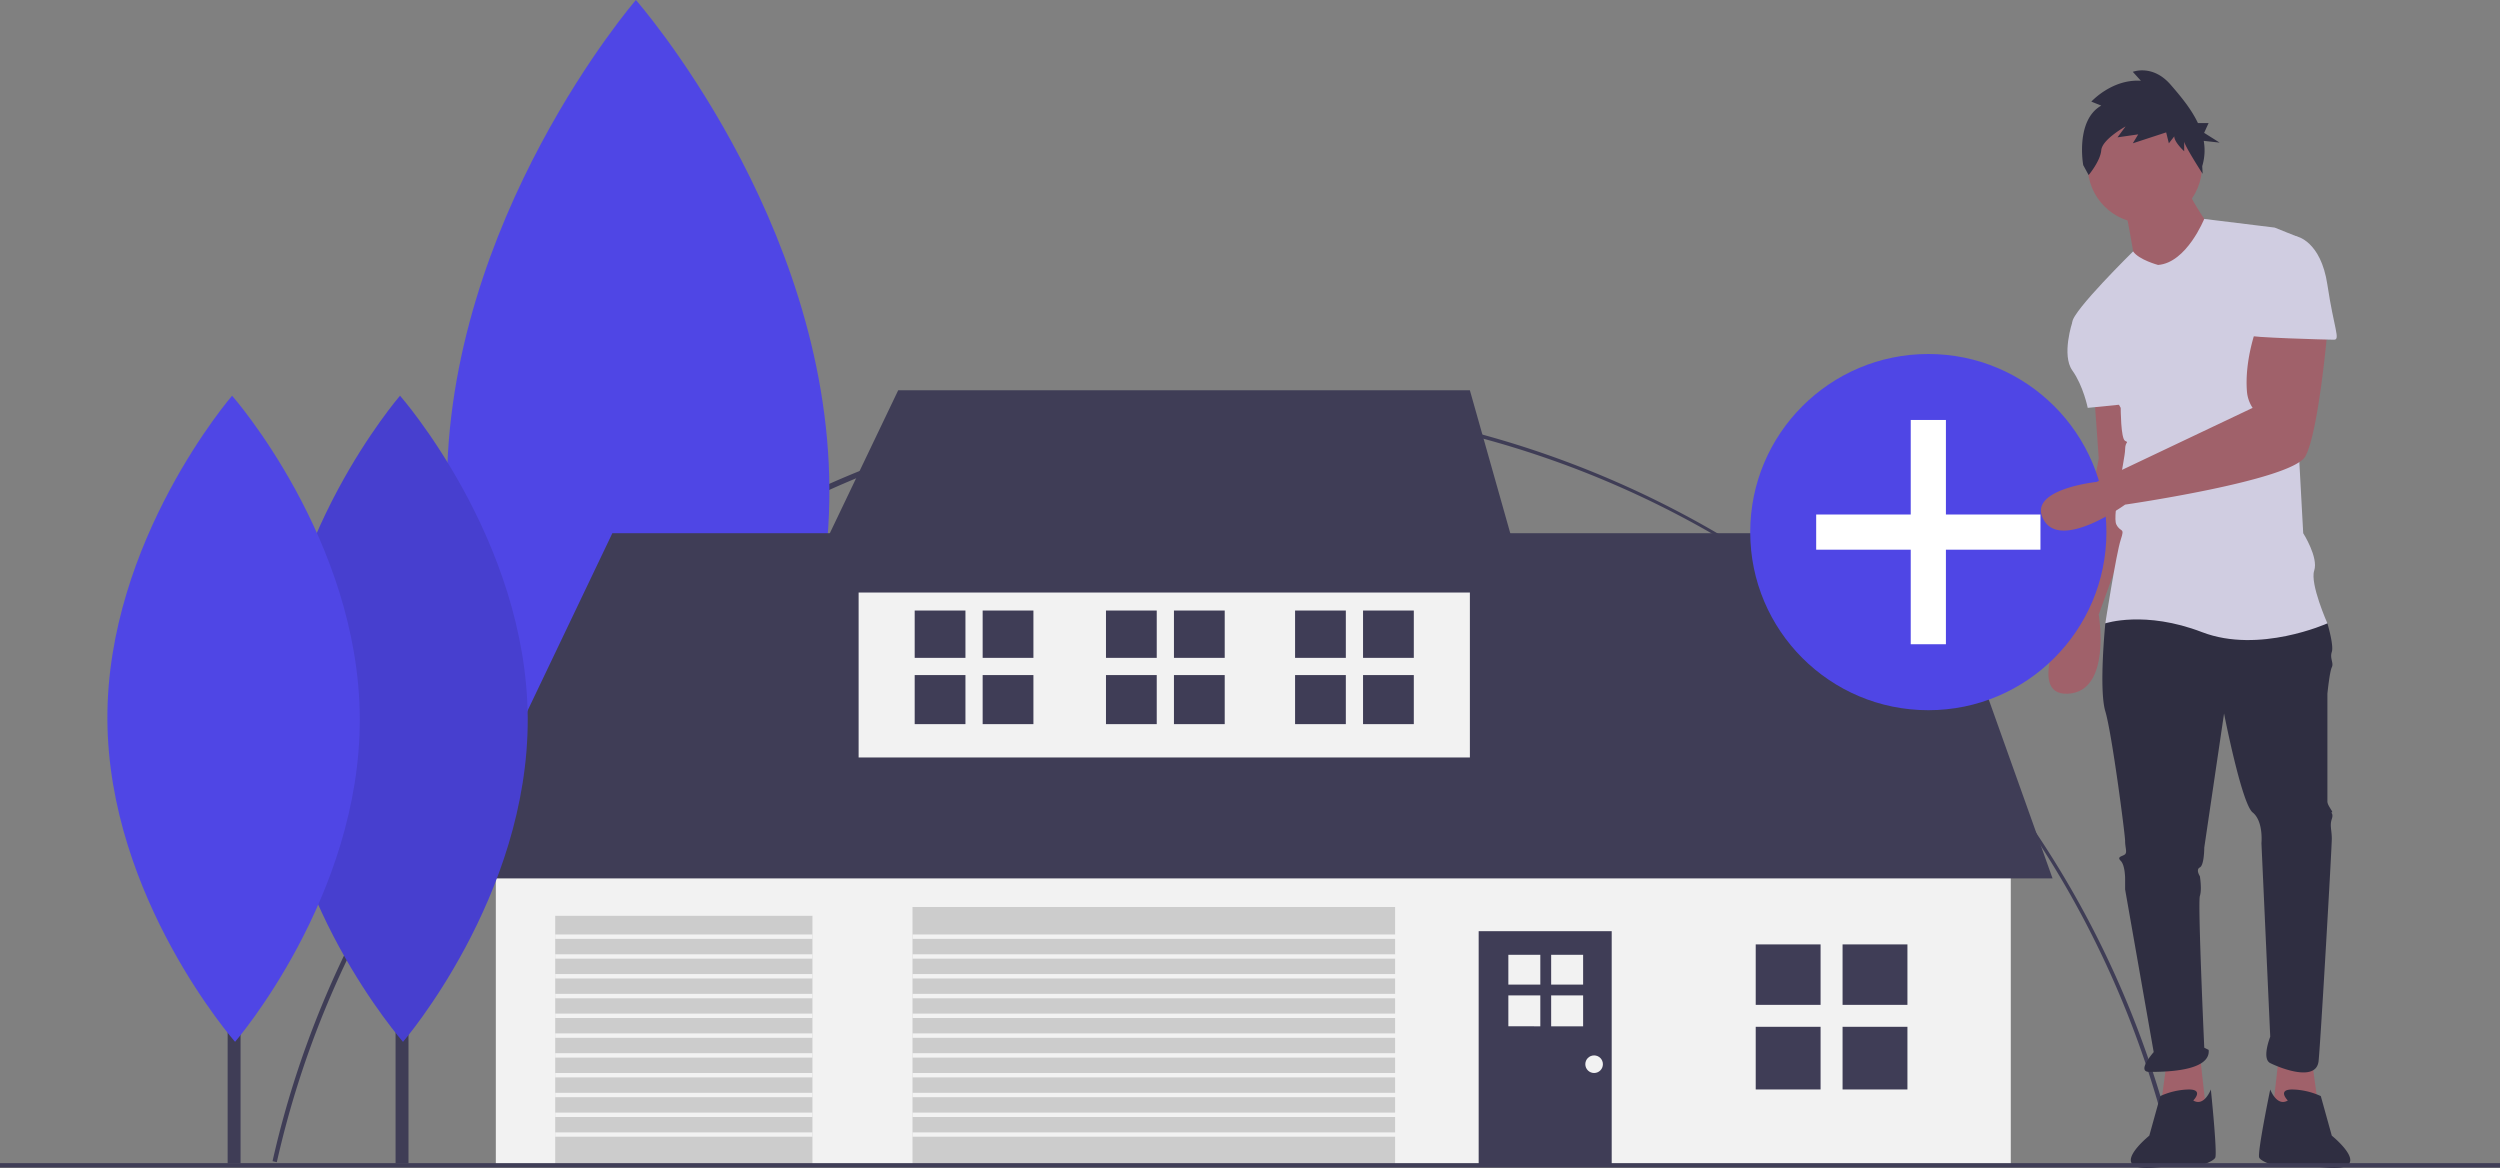 <svg xmlns="http://www.w3.org/2000/svg" data-name="Layer 1" width="1137" height="531.168"><rect width="100%" height="100%" fill="#808080" stroke="none"/><path d="M125.898 528.556l-1.951-.44c21.756-96.75 76.43-184.609 153.951-247.391a444.114 444.114 0 01712.155 246.21l-1.95.444C942.05 325.17 764.83 183.945 557.135 183.945c-204.974 0-386.334 144.93-431.236 344.61z" fill="#3f3d56"/><path fill="#a0616a" d="M1051.5 482.5l3 22-21 2 3-27 15 3zm-99-302s2 27 2 28-14 70-14 70-20 38 0 37 14-36 14-36l21-58-9-41zm33 302l-3 22 21 2-3-27-15 3z"/><path d="M962.5 276.5l-5 7s-3 30 0 40 9 56 9 59 1 5 0 6-4 1-2 3 2 8 2 8v5l13 74s-8 9-2 9 28 0 27-10l-2-1s-3-66-2-69 0-9 0-9-2-3 0-4 2-9 2-9l9-61s8 41 13 45 4 14 4 14l4 88s-4 10 0 12 21 9 22-1 6-97 6-101-1-6 0-9-1-3 0-3-2-3-2-5v-49s1-10 2-12-1-4 0-7-2-13-2-13l-45-12zm35 224s5-5-2-5a32.55 32.55 0 00-13 3l-5 18S957 533 980 531s19.5-.5 19.5-.5 7-2 8-4-2-31-2-31-3 8-8 5zm43 0s-5-5 2-5a32.55 32.55 0 0113 3l5 18S1081 533 1058 531s-22.5-.5-22.5-.5-7-2-8-4 5-31 5-31 3 8 8 5z" fill="#2f2e41"/><path fill="#3f3d56" d="M286.141 177.432h8.903v351.653h-8.903z"/><path d="M377.205 222.246c.566 122.964-85.946 223.048-85.946 223.048s-87.43-99.282-87.997-222.246S289.207 0 289.207 0s87.431 99.282 87.998 222.246z" fill="#4f46e5"/><path fill="#f2f2f2" d="M225.5 383.5h689v146h-689z"/><path fill="#3f3d56" d="M203.5 399.5l75-157h599l56 157h-730z"/><path fill="#f2f2f2" d="M390.5 252.5h278v92h-278z"/><path fill="#3f3d56" d="M408.5 177.5l-44 92h330l-26-92h-260z"/><path fill="#ccc" d="M415 412.5h219.5v117H415zm-162.5 4h117v113h-117z"/><path fill="#3f3d56" d="M672.5 423.5H733v106h-60.5z"/><path fill="#3f3d56" d="M0 529h1137v2H0z"/><path fill="#3f3d56" d="M179.905 297.059h5.875v232.053h-5.875z"/><path d="M239.997 326.631c.374 81.144-56.714 147.188-56.714 147.188s-57.695-65.515-58.07-146.659 56.715-147.187 56.715-147.187 57.695 65.515 58.07 146.658z" fill="#4f46e5"/><path d="M239.997 326.631c.374 81.144-56.714 147.188-56.714 147.188s-57.695-65.515-58.07-146.659 56.715-147.187 56.715-147.187 57.695 65.515 58.07 146.658z" opacity=".1"/><path fill="#3f3d56" d="M103.533 297.059h5.875v232.053h-5.875z"/><path d="M163.625 326.631C164 407.775 106.91 473.82 106.91 473.82s-57.695-65.516-58.068-146.66 56.714-147.187 56.714-147.187 57.695 65.515 58.07 146.658z" fill="#4f46e5"/><path fill="#3f3d56" d="M798.5 429.5H828V457h-29.5zm39.5 0h29.5V457H838zM798.5 467H828v28.5h-29.5zm39.5 0h29.5v28.5H838zM416 277.674h23.087v21.522H416zm30.913 0H470v21.522h-23.087zM416 307.022h23.087v22.304H416zm30.913 0H470v22.304h-23.087zM589 277.674h23.087v21.522H589zm30.913 0H643v21.522h-23.087zM589 307.022h23.087v22.304H589zm30.913 0H643v22.304h-23.087zM503 277.674h23.087v21.522H503zm30.913 0H557v21.522h-23.087zM503 307.022h23.087v22.304H503zm30.913 0H557v22.304h-23.087z"/><path fill="#f2f2f2" d="M686 434.239h14.536v13.551H686zm19.464 0H720v13.551h-14.536zM686 452.717h14.536v14.043H686zm19.464 0H720v14.043h-14.536z"/><circle cx="725" cy="484" r="4" fill="#f2f2f2"/><path fill="#f2f2f2" d="M415 425h220v2H415zm0 9h220v2H415zm0 9h220v2H415zm0 9h220v2H415zm0 9h220v2H415zm0 9h220v2H415zm0 9h220v2H415zm0 9h220v2H415zm0 9h220v2H415zm0 9h220v2H415zm0 9h220v2H415zm-162.5-90h117v2h-117zm0 9h117v2h-117zm0 9h117v2h-117zm0 9h117v2h-117zm0 9h117v2h-117zm0 9h117v2h-117zm0 9h117v2h-117zm0 9h117v2h-117zm0 9h117v2h-117zm0 9h117v2h-117zm0 9h117v2h-117z"/><circle cx="877" cy="242" r="81" fill="#4f46e5"/><path fill="#fff" d="M928 234h-43v-43h-16v43h-43v16h43v43h16v-43h43v-16z"/><circle cx="975.5" cy="75.5" r="26" fill="#a0616a"/><path d="M966.5 94.5s4 20 4 23 17 12 17 12l19-24s-12-17-12-21z" fill="#a0616a"/><path d="M981.5 120.5s-8.716-2.32-11.358-6.16c0 0-27.642 27.16-27.642 32.16l22 39s0 14 2 15 0 0 0 4-6 30-4 34 4 1 2 7-7 38-7 38 18-6 44 4 57-4 57-4-8-18-6-24-5-17-5-17l-5-92s7-41 2-43l-10-4-32.024-3.936S994.5 119.5 981.5 120.5z" fill="#d0cde1"/><path d="M952.5 139.5l-10 7s-5 15 0 22 7 17 7 17l20-2z" fill="#d0cde1"/><path d="M1026.5 148.5s-5.79 14.89-4.581 29.624a15.614 15.614 0 002.581 7.376l-70.944 33.681S921.5 222.5 929.5 236.5s37-7 37-7 76-11 82-22 10-57 10-57z" fill="#a0616a"/><path d="M955.65 48.022l-4.51-1.805s9.43-10.382 22.55-9.48L970 32.676s9.02-3.61 17.22 5.868c4.31 4.983 9.297 10.84 12.406 17.438h4.83l-2.016 4.44 7.056 4.438-7.242-.798a24.561 24.561 0 01-.685 11.496l.194 3.508s-8.394-12.987-8.394-14.793v4.514s-4.51-4.062-4.51-6.77l-2.46 3.16-1.23-4.966L970 65.175l2.46-4.062-9.43 1.354 3.69-4.965s-10.66 5.868-11.07 10.833-5.74 11.285-5.74 11.285l-2.46-4.514s-3.69-20.313 8.2-27.084z" fill="#2f2e41"/><path d="M1029.5 107.5h15s11 2 14 22 6 25 3 25-39-1-39-2 7-45 7-45z" fill="#d0cde1"/></svg>